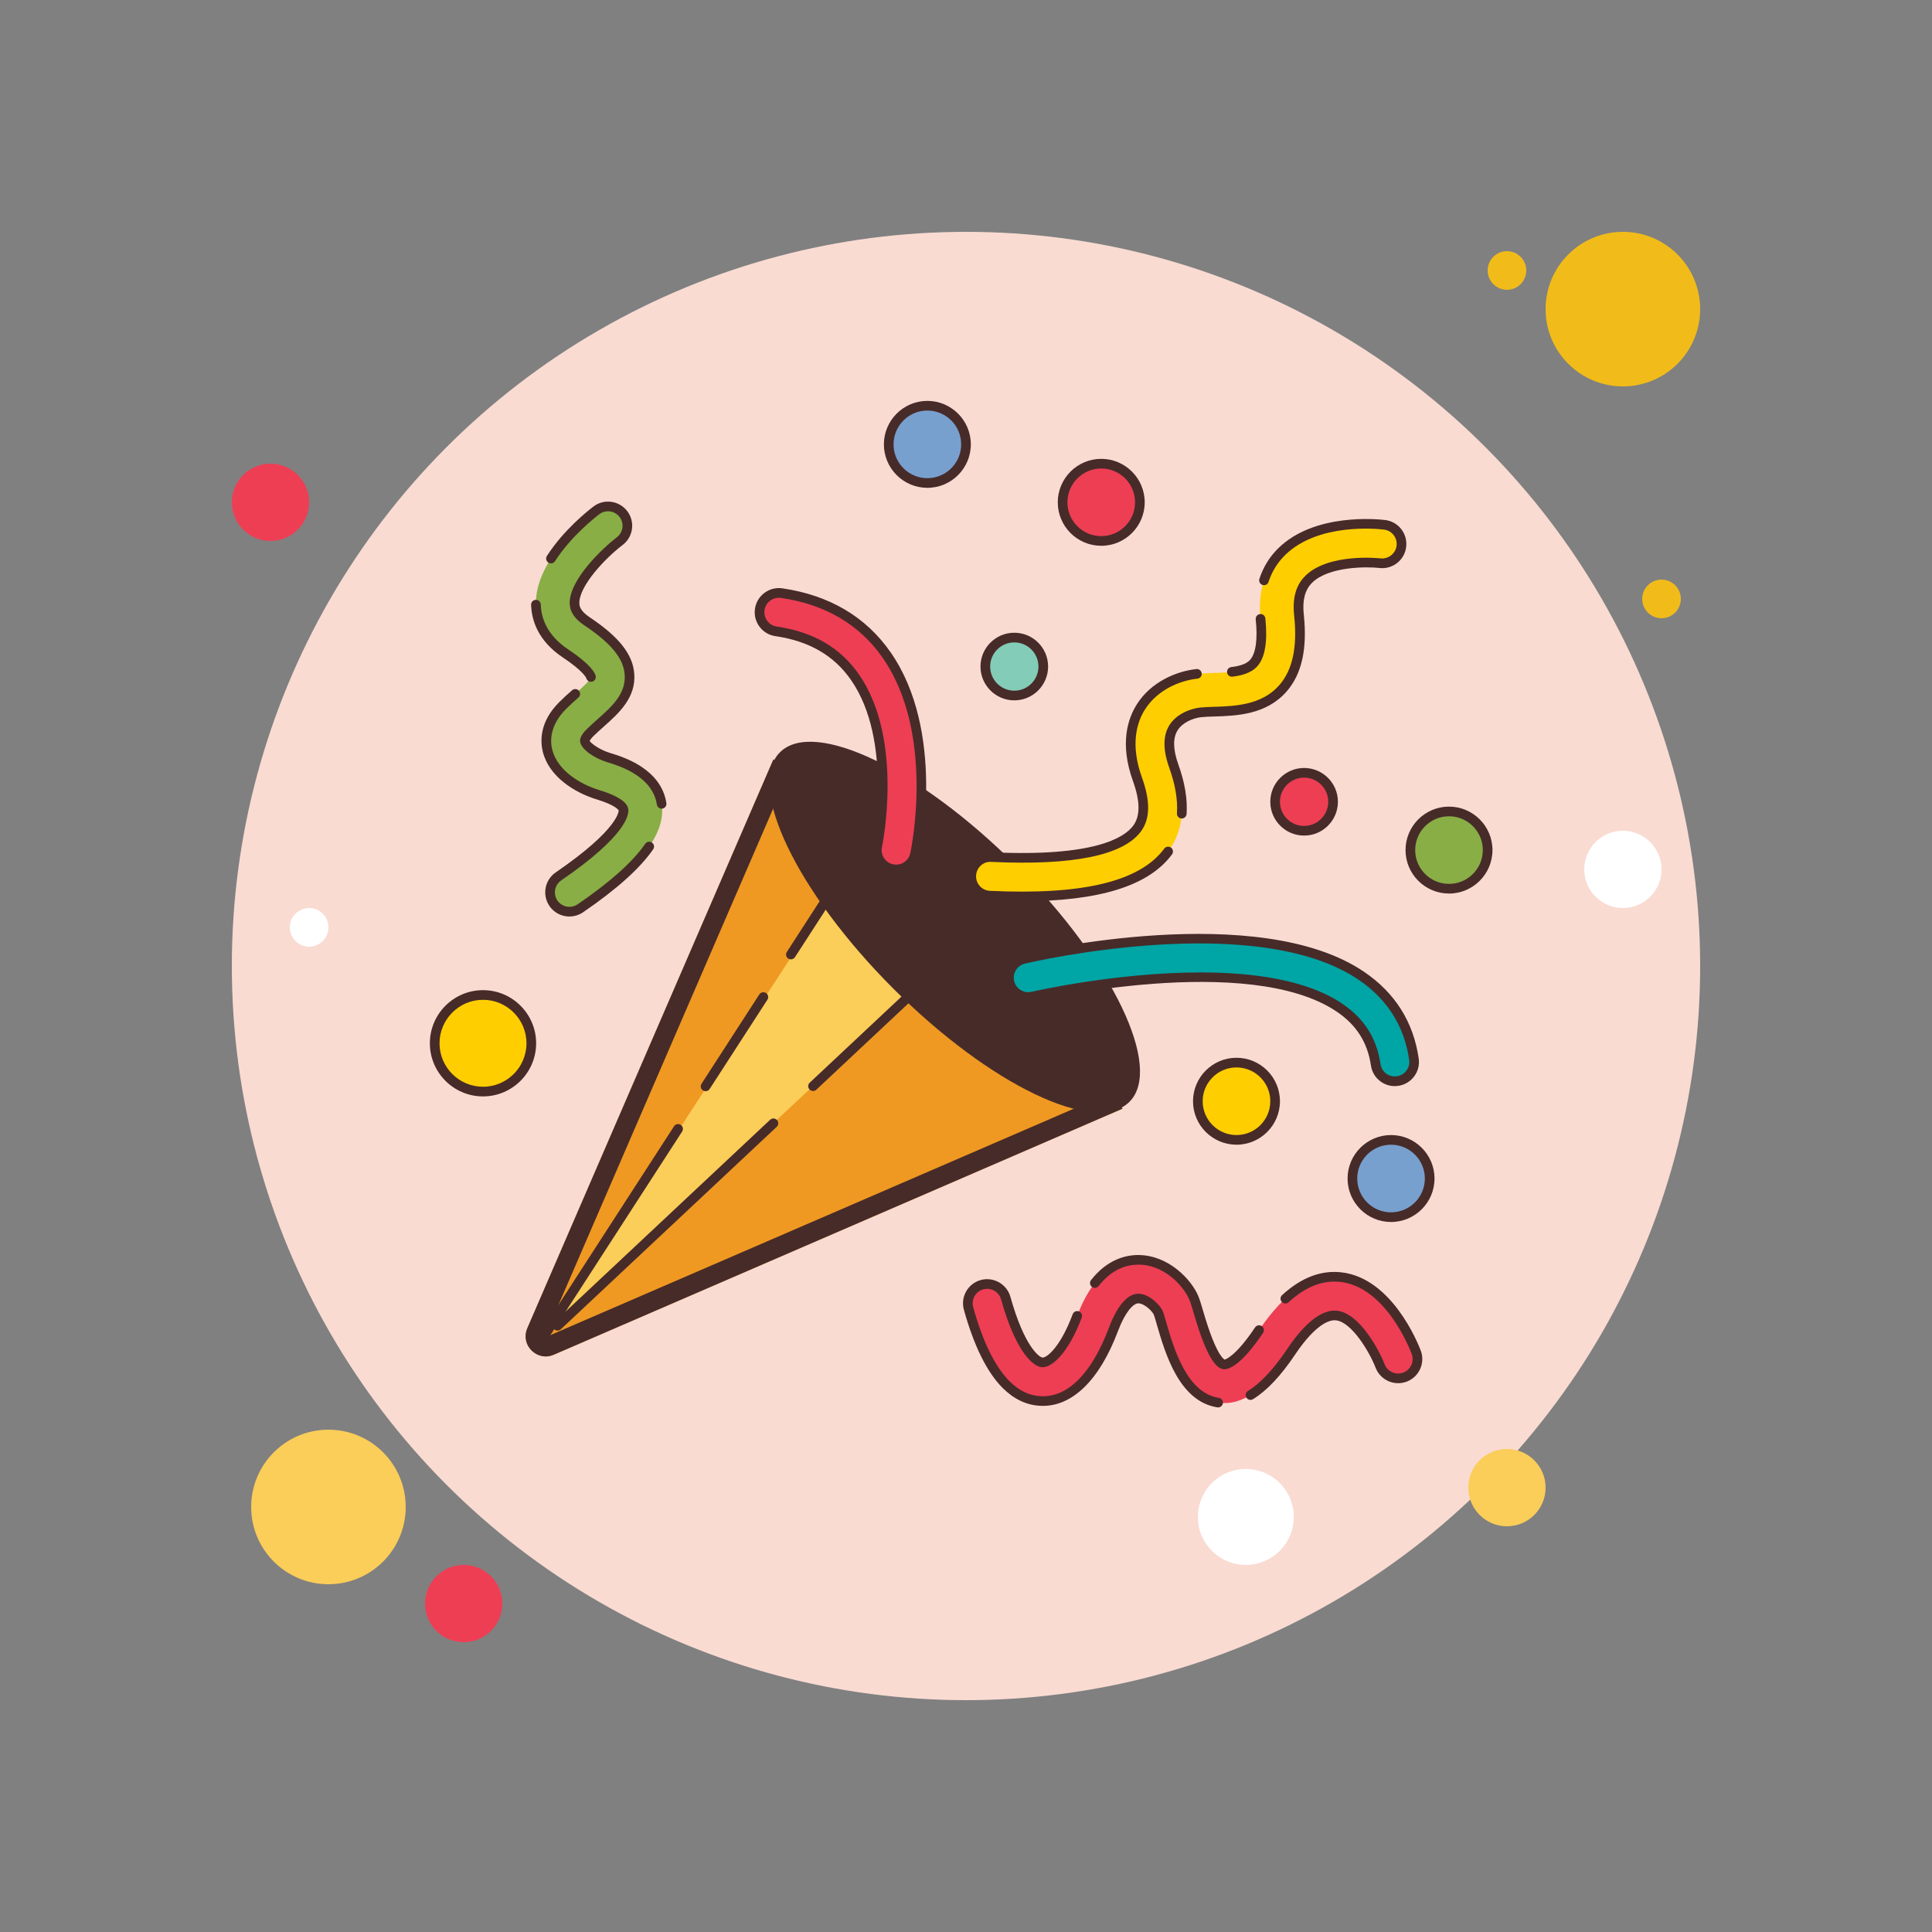 <svg xmlns="http://www.w3.org/2000/svg" viewBox="0 0 100 100" width="100px" height="100px"><rect x="0" y="0" width="100" height="100" fill="#808080" stroke="none"/><circle cx="78" cy="14" r="1" fill="#f1bc19"/><circle cx="50" cy="50" r="38" fill="#f9dbd2"/><circle cx="84" cy="16" r="4" fill="#f1bc19"/><circle cx="14" cy="26" r="2" fill="#ee3e54"/><circle cx="78" cy="77" r="2" fill="#fbcd59"/><circle cx="17" cy="78" r="4" fill="#fbcd59"/><circle cx="24" cy="83" r="2" fill="#ee3e54"/><circle cx="64.483" cy="78.517" r="2.483" fill="#fff"/><circle cx="16" cy="48" r="1" fill="#fff"/><circle cx="86" cy="31" r="1" fill="#f1bc19"/><circle cx="84" cy="45" r="2" fill="#fff"/><g><path fill="#ef9922" d="M28.665,70.121l29.443-12.738L40.031,39.306L27.293,68.749 C26.918,69.616,27.797,70.496,28.665,70.121z"/><polygon fill="#fbcd59" points="28.073,69.339 48.789,49.927 43.883,45.021"/><ellipse cx="49.416" cy="47.984" fill="#472b29" rx="4.5" ry="12.792" transform="rotate(-45.001 49.416 47.985)"/><path fill="#ffce00" d="M50.565,46.069c-0.192-0.192-0.305-0.461-0.292-0.754c0.026-0.552,0.494-0.978,1.046-0.952 c5.15,0.242,6.941-0.669,7.536-1.476c0.424-0.574,0.43-1.408,0.02-2.549c-0.655-1.82-0.268-3.036,0.171-3.737 c0.702-1.119,1.961-1.623,2.906-1.721c0.256-0.027,0.541-0.037,0.842-0.046c0.833-0.027,1.695-0.053,2.106-0.525 c0.342-0.393,0.461-1.181,0.345-2.277c-0.191-1.795,0.487-2.88,1.089-3.474c1.788-1.765,4.971-1.438,5.328-1.395 c0.548,0.065,0.939,0.564,0.873,1.112c-0.066,0.548-0.563,0.938-1.11,0.874l0,0c-0.709-0.083-2.753-0.092-3.689,0.836 c-0.425,0.421-0.589,1.021-0.503,1.836c0.183,1.712-0.087,2.956-0.825,3.803c-0.984,1.129-2.467,1.176-3.551,1.21 c-0.249,0.007-0.485,0.014-0.697,0.036c-0.454,0.048-1.098,0.285-1.42,0.795c-0.296,0.471-0.29,1.143,0.017,1.996 c0.645,1.792,0.547,3.277-0.293,4.414c-1.306,1.768-4.328,2.516-9.239,2.285C50.967,46.349,50.735,46.239,50.565,46.069z"/><path fill="#ee3e54" d="M45.677,44.712c-0.231-0.231-0.345-0.571-0.272-0.914c0.012-0.054,1.121-5.485-1.156-8.751 c-0.921-1.322-2.258-2.101-4.081-2.369c-0.547-0.08-0.925-0.59-0.844-1.135c0.081-0.546,0.589-0.924,1.135-0.844 c2.368,0.348,4.197,1.427,5.436,3.211c2.77,3.982,1.521,10.046,1.466,10.302c-0.115,0.54-0.645,0.884-1.185,0.77 C45.98,44.941,45.809,44.844,45.677,44.712z"/><path fill="#472b29" d="M46.386,45.254c-0.087,0-0.175-0.009-0.262-0.028c-0.236-0.05-0.453-0.167-0.624-0.338 c-0.301-0.301-0.428-0.728-0.339-1.143c0.011-0.053,1.101-5.374-1.117-8.555c-0.882-1.266-2.162-2.007-3.912-2.264 c-0.33-0.048-0.622-0.222-0.821-0.491c-0.2-0.268-0.282-0.598-0.233-0.928c0.048-0.33,0.223-0.621,0.49-0.821 c0.268-0.199,0.6-0.282,0.928-0.234c2.44,0.358,4.326,1.473,5.605,3.315c2.834,4.075,1.561,10.237,1.505,10.497 c-0.068,0.326-0.261,0.606-0.541,0.788C46.859,45.186,46.625,45.254,46.386,45.254z M40.312,30.939 c-0.16,0-0.315,0.051-0.445,0.148c-0.161,0.12-0.266,0.294-0.295,0.493c-0.029,0.198,0.021,0.396,0.141,0.556 c0.119,0.161,0.294,0.266,0.492,0.294c1.895,0.279,3.285,1.087,4.25,2.473c2.357,3.382,1.207,8.891,1.195,8.946 c-0.053,0.248,0.023,0.504,0.204,0.685c0.103,0.103,0.231,0.173,0.374,0.202c0.198,0.042,0.396,0.004,0.564-0.104 c0.168-0.109,0.283-0.277,0.325-0.472c0.054-0.252,1.284-6.208-1.427-10.107c-1.198-1.724-2.97-2.769-5.268-3.106 C40.386,30.942,40.349,30.939,40.312,30.939z"/><path fill="#00a5a5" d="M52.513,51.313c-0.127-0.127-0.221-0.29-0.266-0.477c-0.127-0.538,0.207-1.075,0.744-1.202 c0.491-0.115,12.084-2.794,17.48,0.88c1.538,1.046,2.451,2.498,2.713,4.311c0.079,0.547-0.3,1.054-0.847,1.133 c-0.546,0.079-1.054-0.3-1.133-0.846c-0.181-1.253-0.791-2.218-1.858-2.943c-4.67-3.18-15.785-0.613-15.897-0.587 C53.1,51.662,52.749,51.549,52.513,51.313z"/><path fill="#472b29" d="M72.191,56.217c-0.268,0-0.526-0.086-0.745-0.249c-0.268-0.2-0.44-0.492-0.488-0.822 c-0.172-1.18-0.744-2.087-1.752-2.772c-4.569-3.114-15.587-0.576-15.699-0.551c-0.423,0.101-0.863-0.025-1.171-0.334l0,0 c-0.164-0.164-0.279-0.371-0.332-0.597c-0.158-0.67,0.259-1.344,0.93-1.503c0.495-0.117,12.204-2.811,17.678,0.917 c1.599,1.087,2.547,2.595,2.82,4.481c0.048,0.331-0.035,0.66-0.235,0.927c-0.2,0.268-0.492,0.441-0.822,0.489 C72.313,56.212,72.252,56.217,72.191,56.217z M62.142,50.333c2.74,0,5.521,0.384,7.346,1.627c1.13,0.768,1.772,1.787,1.965,3.114 c0.029,0.198,0.133,0.374,0.294,0.493c0.16,0.12,0.359,0.169,0.556,0.141c0.199-0.029,0.374-0.133,0.494-0.293 c0.12-0.161,0.17-0.358,0.142-0.556c-0.253-1.742-1.13-3.135-2.607-4.14c-5.293-3.605-16.794-0.958-17.281-0.843 c-0.403,0.095-0.653,0.5-0.559,0.902c0.032,0.136,0.101,0.26,0.199,0.358v0c0.186,0.185,0.446,0.26,0.704,0.2 C53.463,51.32,57.749,50.333,62.142,50.333z"/><path fill="#ee3e54" d="M52.076,71.665c-0.781-0.781-1.432-2.097-1.944-3.938c-0.148-0.532,0.163-1.084,0.695-1.232 c0.532-0.148,1.082,0.162,1.231,0.695c0.724,2.601,1.558,3.312,1.898,3.327c0.355,0.015,1.128-0.613,1.801-2.408 c0.888-2.37,2.186-2.885,3.119-2.899c1.444-0.024,2.58,1.146,2.926,1.985c0.063,0.154,0.142,0.414,0.236,0.738 c0.657,2.264,1.107,2.654,1.318,2.688c0.006,0.001,0.584,0.067,1.817-1.775c1.332-1.987,2.755-2.91,4.23-2.742 c2.458,0.279,3.759,3.517,3.899,3.885c0.197,0.516-0.062,1.091-0.577,1.289c-0.516,0.197-1.092-0.061-1.291-0.575 c-0.311-0.805-1.27-2.502-2.258-2.611c-0.653-0.073-1.485,0.59-2.341,1.868c-1.318,1.965-2.556,2.828-3.786,2.637 c-1.823-0.283-2.517-2.677-2.931-4.107c-0.068-0.233-0.12-0.423-0.165-0.534c-0.11-0.267-0.615-0.754-1.044-0.747 c-0.427,0.007-0.905,0.605-1.278,1.601c-0.921,2.454-2.257,3.769-3.761,3.703C53.211,72.486,52.613,72.202,52.076,71.665z"/><path fill="#88ae45" d="M28.764,46.895c-0.043-0.043-0.082-0.09-0.118-0.143c-0.312-0.456-0.196-1.078,0.259-1.39 c3.426-2.348,3.382-3.345,3.366-3.45c-0.015-0.094-0.153-0.422-1.324-0.778c-1.067-0.325-2.313-1.094-2.609-2.279 c-0.116-0.464-0.169-1.385,0.778-2.332c0.214-0.214,0.439-0.416,0.657-0.609c0.294-0.262,0.787-0.701,0.816-0.874l0,0 c-0.001-0.001-0.052-0.376-1.32-1.221c-1.226-0.817-1.508-1.823-1.529-2.522c-0.071-2.391,2.803-4.634,3.131-4.882 c0.44-0.334,1.066-0.245,1.4,0.194c0.333,0.439,0.247,1.067-0.193,1.4c-0.777,0.591-2.371,2.157-2.338,3.229 c0.007,0.215,0.08,0.544,0.639,0.916c1.463,0.975,2.143,1.824,2.206,2.752c0.078,1.114-0.75,1.851-1.482,2.501 c-0.189,0.168-0.385,0.343-0.572,0.529c-0.139,0.139-0.279,0.326-0.252,0.433c0.051,0.211,0.517,0.627,1.251,0.85 c0.61,0.185,2.467,0.752,2.718,2.387c0.239,1.554-1.099,3.272-4.212,5.405C29.632,47.289,29.098,47.229,28.764,46.895z"/><path fill="#472b29" d="M28.018,69.622c-0.047,0-0.094-0.013-0.136-0.04c-0.116-0.075-0.149-0.23-0.074-0.346l7.079-10.94 c0.075-0.116,0.229-0.149,0.346-0.074c0.116,0.075,0.149,0.23,0.074,0.346l-7.079,10.94C28.18,69.582,28.1,69.622,28.018,69.622z"/><path fill="#472b29" d="M36.521,56.48c-0.047,0-0.094-0.013-0.136-0.04c-0.116-0.075-0.149-0.23-0.074-0.346l2.99-4.621 c0.075-0.116,0.229-0.149,0.346-0.074c0.116,0.075,0.149,0.23,0.074,0.346l-2.99,4.621C36.684,56.439,36.604,56.48,36.521,56.48z"/><path fill="#472b29" d="M40.938,49.656c-0.047,0-0.094-0.013-0.136-0.04c-0.116-0.075-0.149-0.23-0.074-0.346l2.15-3.324 c0.075-0.116,0.23-0.149,0.346-0.074c0.116,0.075,0.149,0.23,0.074,0.346l-2.15,3.324C41.1,49.615,41.02,49.656,40.938,49.656z"/><path fill="#472b29" d="M40.365,41.054L56.36,57.049l-28.114,12.16l-0.034-0.063L40.365,41.054 M40.031,39.306 L27.293,68.749c-0.314,0.726,0.251,1.46,0.952,1.46c0.137,0,0.278-0.028,0.42-0.089l29.443-12.738L40.031,39.306L40.031,39.306z"/><path fill="#472b29" d="M28.857,68.871c-0.066,0-0.133-0.027-0.183-0.079c-0.094-0.101-0.089-0.259,0.012-0.353 L39.861,57.96c0.1-0.094,0.258-0.09,0.354,0.011c0.094,0.101,0.089,0.259-0.012,0.353L29.028,68.803 C28.98,68.848,28.919,68.871,28.857,68.871z"/><path fill="#472b29" d="M42.084,56.469c-0.066,0-0.133-0.027-0.183-0.079c-0.094-0.101-0.089-0.259,0.012-0.353 l5.202-4.878c0.1-0.094,0.258-0.09,0.354,0.011c0.094,0.101,0.089,0.259-0.012,0.353l-5.202,4.878 C42.207,56.446,42.146,56.469,42.084,56.469z"/><circle cx="52.5" cy="34.5" r="1.5" fill="#83ccb7"/><path fill="#472b29" d="M52.5,36.25c-0.965,0-1.75-0.785-1.75-1.75s0.785-1.75,1.75-1.75s1.75,0.785,1.75,1.75 S53.465,36.25,52.5,36.25z M52.5,33.25c-0.689,0-1.25,0.561-1.25,1.25s0.561,1.25,1.25,1.25s1.25-0.561,1.25-1.25 S53.189,33.25,52.5,33.25z"/><circle cx="57" cy="26" r="2" fill="#ee3e54"/><path fill="#472b29" d="M57,28.25c-1.24,0-2.25-1.009-2.25-2.25s1.01-2.25,2.25-2.25s2.25,1.009,2.25,2.25 S58.24,28.25,57,28.25z M57,24.25c-0.965,0-1.75,0.785-1.75,1.75s0.785,1.75,1.75,1.75s1.75-0.785,1.75-1.75 S57.965,24.25,57,24.25z"/><circle cx="67.5" cy="41.5" r="1.5" fill="#ee3e54"/><path fill="#472b29" d="M67.5,43.25c-0.965,0-1.75-0.785-1.75-1.75s0.785-1.75,1.75-1.75s1.75,0.785,1.75,1.75 S68.465,43.25,67.5,43.25z M67.5,40.25c-0.689,0-1.25,0.561-1.25,1.25s0.561,1.25,1.25,1.25s1.25-0.561,1.25-1.25 S68.189,40.25,67.5,40.25z"/><circle cx="75" cy="44" r="2" fill="#88ae45"/><path fill="#472b29" d="M75,46.25c-1.24,0-2.25-1.009-2.25-2.25s1.01-2.25,2.25-2.25s2.25,1.009,2.25,2.25 S76.24,46.25,75,46.25z M75,42.25c-0.965,0-1.75,0.785-1.75,1.75s0.785,1.75,1.75,1.75s1.75-0.785,1.75-1.75 S75.965,42.25,75,42.25z"/><circle cx="64" cy="57" r="2" fill="#ffce00"/><path fill="#472b29" d="M64,59.25c-1.24,0-2.25-1.009-2.25-2.25s1.01-2.25,2.25-2.25s2.25,1.009,2.25,2.25 S65.24,59.25,64,59.25z M64,55.25c-0.965,0-1.75,0.785-1.75,1.75s0.785,1.75,1.75,1.75s1.75-0.785,1.75-1.75 S64.965,55.25,64,55.25z"/><circle cx="72" cy="61" r="2" fill="#78a0cf"/><path fill="#472b29" d="M72,63.25c-1.24,0-2.25-1.009-2.25-2.25s1.01-2.25,2.25-2.25s2.25,1.009,2.25,2.25 S73.24,63.25,72,63.25z M72,59.25c-0.965,0-1.75,0.785-1.75,1.75s0.785,1.75,1.75,1.75s1.75-0.785,1.75-1.75 S72.965,59.25,72,59.25z"/><circle cx="48" cy="23" r="2" fill="#78a0cf"/><path fill="#472b29" d="M48,25.25c-1.24,0-2.25-1.009-2.25-2.25s1.01-2.25,2.25-2.25s2.25,1.009,2.25,2.25 S49.24,25.25,48,25.25z M48,21.25c-0.965,0-1.75,0.785-1.75,1.75s0.785,1.75,1.75,1.75s1.75-0.785,1.75-1.75 S48.965,21.25,48,21.25z"/><circle cx="25" cy="54" r="2.5" fill="#ffce00"/><path fill="#472b29" d="M25,56.75c-1.517,0-2.75-1.234-2.75-2.75s1.233-2.75,2.75-2.75s2.75,1.234,2.75,2.75 S26.517,56.75,25,56.75z M25,51.75c-1.24,0-2.25,1.009-2.25,2.25s1.01,2.25,2.25,2.25s2.25-1.009,2.25-2.25S26.24,51.75,25,51.75z"/><g><path fill="#472b29" d="M63.761,35.026c-0.125,0-0.232-0.093-0.248-0.22c-0.017-0.137,0.081-0.262,0.218-0.278 c0.495-0.061,0.807-0.182,0.981-0.382c0.291-0.334,0.392-1.076,0.284-2.086c-0.014-0.137,0.085-0.26,0.223-0.275 c0.14-0.014,0.261,0.085,0.275,0.222c0.125,1.184-0.011,2.014-0.405,2.467c-0.342,0.393-0.904,0.502-1.298,0.55 C63.78,35.025,63.771,35.026,63.761,35.026z"/></g><g><path fill="#472b29" d="M52.87,46.651c-0.527,0-1.079-0.014-1.656-0.041c-0.312-0.014-0.604-0.144-0.825-0.365 c-0.248-0.248-0.382-0.591-0.365-0.942c0.017-0.334,0.161-0.641,0.407-0.866c0.248-0.225,0.569-0.338,0.9-0.324 c5.298,0.248,6.865-0.754,7.323-1.375c0.371-0.502,0.366-1.26-0.014-2.316c-0.689-1.914-0.274-3.207,0.194-3.954 c0.749-1.195,2.088-1.732,3.091-1.837c0.137-0.016,0.262,0.085,0.275,0.223c0.014,0.137-0.086,0.26-0.223,0.274 c-0.887,0.093-2.066,0.563-2.72,1.605c-0.41,0.653-0.769,1.794-0.147,3.519c0.44,1.225,0.423,2.135-0.055,2.782 c-0.919,1.245-3.524,1.776-7.749,1.577c-0.418-0.03-0.765,0.301-0.784,0.714c-0.01,0.21,0.069,0.417,0.219,0.565 c0.133,0.133,0.309,0.21,0.495,0.219c4.824,0.228,7.773-0.488,9.025-2.184c0.083-0.111,0.238-0.134,0.35-0.053 c0.111,0.082,0.135,0.239,0.053,0.35C59.463,45.852,56.905,46.651,52.87,46.651z"/></g><g><path fill="#472b29" d="M61.168,42.364c-0.005,0-0.011,0-0.017,0c-0.138-0.009-0.242-0.128-0.232-0.266 c0.046-0.701-0.087-1.492-0.396-2.352c-0.335-0.929-0.333-1.674,0.006-2.214c0.369-0.586,1.096-0.857,1.605-0.911 c0.211-0.022,0.443-0.029,0.689-0.036c1.063-0.033,2.483-0.078,3.396-1.125c0.689-0.791,0.939-1.973,0.765-3.612 c-0.094-0.895,0.094-1.562,0.576-2.04c1.213-1.204,3.867-0.91,3.895-0.907c0.4,0.046,0.782-0.245,0.832-0.655 c0.024-0.2-0.031-0.396-0.155-0.554c-0.123-0.157-0.3-0.257-0.498-0.28c-0.345-0.042-3.418-0.359-5.124,1.325 c-0.39,0.384-0.675,0.848-0.849,1.379c-0.042,0.131-0.179,0.204-0.315,0.16c-0.131-0.043-0.202-0.184-0.159-0.315 c0.198-0.607,0.525-1.139,0.972-1.579c1.872-1.847,5.163-1.51,5.535-1.466c0.33,0.039,0.626,0.205,0.832,0.468 c0.206,0.263,0.298,0.591,0.258,0.923c-0.081,0.683-0.702,1.174-1.387,1.092c-0.63-0.074-2.621-0.09-3.484,0.765 c-0.367,0.364-0.508,0.897-0.43,1.632c0.19,1.785-0.1,3.092-0.886,3.993c-1.057,1.212-2.603,1.26-3.731,1.296 c-0.26,0.008-0.48,0.014-0.68,0.035c-0.43,0.045-0.978,0.273-1.233,0.68c-0.253,0.403-0.239,1.001,0.041,1.778 c0.332,0.925,0.476,1.784,0.424,2.554C61.408,42.262,61.299,42.364,61.168,42.364z"/></g><g><path fill="#472b29" d="M30.589,35.29c-0.113,0-0.215-0.077-0.243-0.19c-0.011-0.028-0.167-0.373-1.216-1.072 c-1.314-0.876-1.617-1.964-1.64-2.723c-0.004-0.138,0.104-0.253,0.242-0.257c0.003,0,0.006,0,0.008,0 c0.135,0,0.246,0.107,0.25,0.243c0.019,0.641,0.28,1.563,1.417,2.321c1.193,0.796,1.395,1.228,1.426,1.377 c0.028,0.135-0.058,0.268-0.192,0.296C30.623,35.288,30.605,35.29,30.589,35.29z"/></g><g><path fill="#472b29" d="M29.471,47.438c-0.322,0-0.643-0.124-0.884-0.366c-0.054-0.053-0.103-0.113-0.147-0.178 c-0.39-0.568-0.245-1.348,0.323-1.738c3.286-2.251,3.262-3.191,3.261-3.209l0,0c-0.003,0-0.122-0.262-1.149-0.574 c-1.133-0.345-2.457-1.171-2.778-2.457c-0.129-0.515-0.191-1.534,0.844-2.569c0.218-0.218,0.446-0.423,0.669-0.619 c0.103-0.092,0.26-0.081,0.353,0.022c0.091,0.104,0.081,0.261-0.022,0.353c-0.215,0.19-0.436,0.387-0.646,0.598 c-0.86,0.861-0.815,1.682-0.713,2.095c0.271,1.084,1.438,1.795,2.44,2.1c0.937,0.285,1.44,0.615,1.497,0.979 c0.044,0.279-0.077,1.369-3.472,3.695c-0.341,0.234-0.428,0.702-0.194,1.043c0.027,0.039,0.057,0.075,0.089,0.107 c0.255,0.255,0.656,0.292,0.954,0.088c1.708-1.17,2.853-2.195,3.501-3.133c0.079-0.113,0.234-0.142,0.349-0.063 c0.113,0.079,0.142,0.234,0.063,0.348c-0.685,0.988-1.871,2.055-3.63,3.26C29.963,47.365,29.716,47.438,29.471,47.438z"/></g><g><path fill="#472b29" d="M34.247,41.857c-0.122,0-0.229-0.088-0.247-0.212c-0.228-1.481-1.971-2.012-2.544-2.186 c-0.72-0.219-1.33-0.661-1.421-1.03c-0.047-0.186,0.06-0.412,0.318-0.669c0.19-0.19,0.39-0.368,0.583-0.539 c0.722-0.641,1.468-1.304,1.398-2.297c-0.059-0.844-0.704-1.634-2.096-2.561c-0.491-0.327-0.736-0.692-0.75-1.116 c-0.039-1.264,1.792-2.947,2.437-3.436c0.16-0.121,0.263-0.297,0.29-0.496c0.027-0.198-0.023-0.395-0.145-0.554 c-0.249-0.33-0.722-0.395-1.049-0.146c-0.146,0.11-1.445,1.11-2.293,2.43c-0.073,0.117-0.229,0.149-0.345,0.075 c-0.116-0.075-0.15-0.229-0.075-0.345c0.875-1.364,2.162-2.371,2.411-2.559c0.546-0.417,1.333-0.306,1.749,0.242 c0.201,0.266,0.287,0.594,0.242,0.925c-0.046,0.331-0.218,0.624-0.483,0.825c-0.919,0.698-2.267,2.142-2.239,3.022 c0.003,0.102,0.012,0.372,0.527,0.716c1.533,1.021,2.247,1.929,2.316,2.943c0.087,1.237-0.828,2.051-1.564,2.705 c-0.186,0.165-0.379,0.336-0.562,0.519c-0.123,0.123-0.177,0.217-0.184,0.243c0.033,0.06,0.408,0.42,1.078,0.624 c0.647,0.197,2.617,0.797,2.893,2.589c0.021,0.136-0.072,0.264-0.209,0.285C34.272,41.856,34.26,41.857,34.247,41.857z"/></g><g><path fill="#472b29" d="M63.049,72.848c-0.013,0-0.025-0.001-0.038-0.003c-1.979-0.308-2.701-2.796-3.133-4.282 l-0.031-0.108c-0.05-0.173-0.089-0.313-0.125-0.401c-0.081-0.198-0.502-0.593-0.804-0.593c-0.002,0-0.004,0-0.006,0 c-0.254,0.004-0.677,0.451-1.048,1.439c-0.962,2.564-2.4,3.939-4.006,3.865c-0.719-0.031-1.377-0.342-1.959-0.922 c-0.811-0.811-1.486-2.173-2.008-4.048c-0.089-0.322-0.049-0.659,0.115-0.95c0.164-0.291,0.432-0.5,0.753-0.59 c0.657-0.184,1.354,0.205,1.54,0.869c0.719,2.581,1.498,3.137,1.667,3.144c0.209,0.004,0.903-0.505,1.557-2.246 c0.049-0.129,0.189-0.194,0.322-0.146c0.129,0.049,0.194,0.193,0.146,0.322c-0.679,1.808-1.527,2.59-2.047,2.57 c-0.537-0.024-1.417-0.958-2.128-3.51c-0.11-0.398-0.523-0.632-0.924-0.521c-0.192,0.054-0.353,0.179-0.451,0.354 s-0.123,0.377-0.068,0.57c0.498,1.792,1.13,3.08,1.879,3.829c0.497,0.496,1.029,0.75,1.627,0.777 c1.399,0.066,2.636-1.198,3.516-3.542c0.424-1.128,0.96-1.755,1.509-1.763c0.004,0,0.009,0,0.013,0 c0.557,0,1.135,0.582,1.267,0.902c0.041,0.098,0.087,0.257,0.144,0.454l0.03,0.105c0.398,1.374,1.065,3.67,2.729,3.929 c0.137,0.021,0.23,0.149,0.209,0.285C63.276,72.76,63.17,72.848,63.049,72.848z"/></g><g><path fill="#472b29" d="M64.725,72.459c-0.084,0-0.166-0.042-0.213-0.119c-0.072-0.118-0.035-0.271,0.082-0.344 c0.649-0.399,1.333-1.131,2.033-2.175c0.923-1.378,1.817-2.062,2.576-1.978c1.19,0.132,2.203,2.093,2.464,2.77 c0.148,0.385,0.582,0.578,0.969,0.431c0.386-0.148,0.58-0.581,0.433-0.966c-0.135-0.354-1.377-3.464-3.693-3.726 c-0.914-0.103-1.808,0.251-2.677,1.051c-0.101,0.094-0.26,0.087-0.353-0.015c-0.094-0.102-0.087-0.26,0.015-0.353 c0.98-0.902,2.013-1.301,3.071-1.179c2.61,0.296,3.959,3.662,4.104,4.045c0.245,0.641-0.078,1.364-0.721,1.611 c-0.647,0.246-1.367-0.078-1.614-0.719c-0.313-0.811-1.235-2.362-2.052-2.453c-0.54-0.059-1.316,0.579-2.105,1.759 c-0.751,1.12-1.467,1.879-2.188,2.322C64.814,72.447,64.77,72.459,64.725,72.459z"/></g><g><path fill="#472b29" d="M63.372,70.872c-0.023,0-0.042-0.002-0.058-0.004c-0.309-0.05-0.803-0.401-1.517-2.865 c-0.081-0.281-0.165-0.562-0.228-0.712c-0.319-0.774-1.377-1.869-2.69-1.831c-0.769,0.012-1.446,0.383-2.013,1.104 c-0.085,0.109-0.242,0.127-0.351,0.042c-0.108-0.085-0.128-0.242-0.042-0.351c0.827-1.053,1.761-1.286,2.397-1.295 c0.017,0,0.032,0,0.048,0c1.538,0,2.744,1.245,3.113,2.141c0.066,0.162,0.146,0.423,0.245,0.763 c0.676,2.331,1.088,2.501,1.117,2.51c-0.004-0.007,0.52-0.099,1.569-1.667c0.078-0.115,0.234-0.145,0.347-0.069 c0.115,0.077,0.146,0.232,0.069,0.347C64.248,70.677,63.606,70.872,63.372,70.872z"/></g></g></svg>